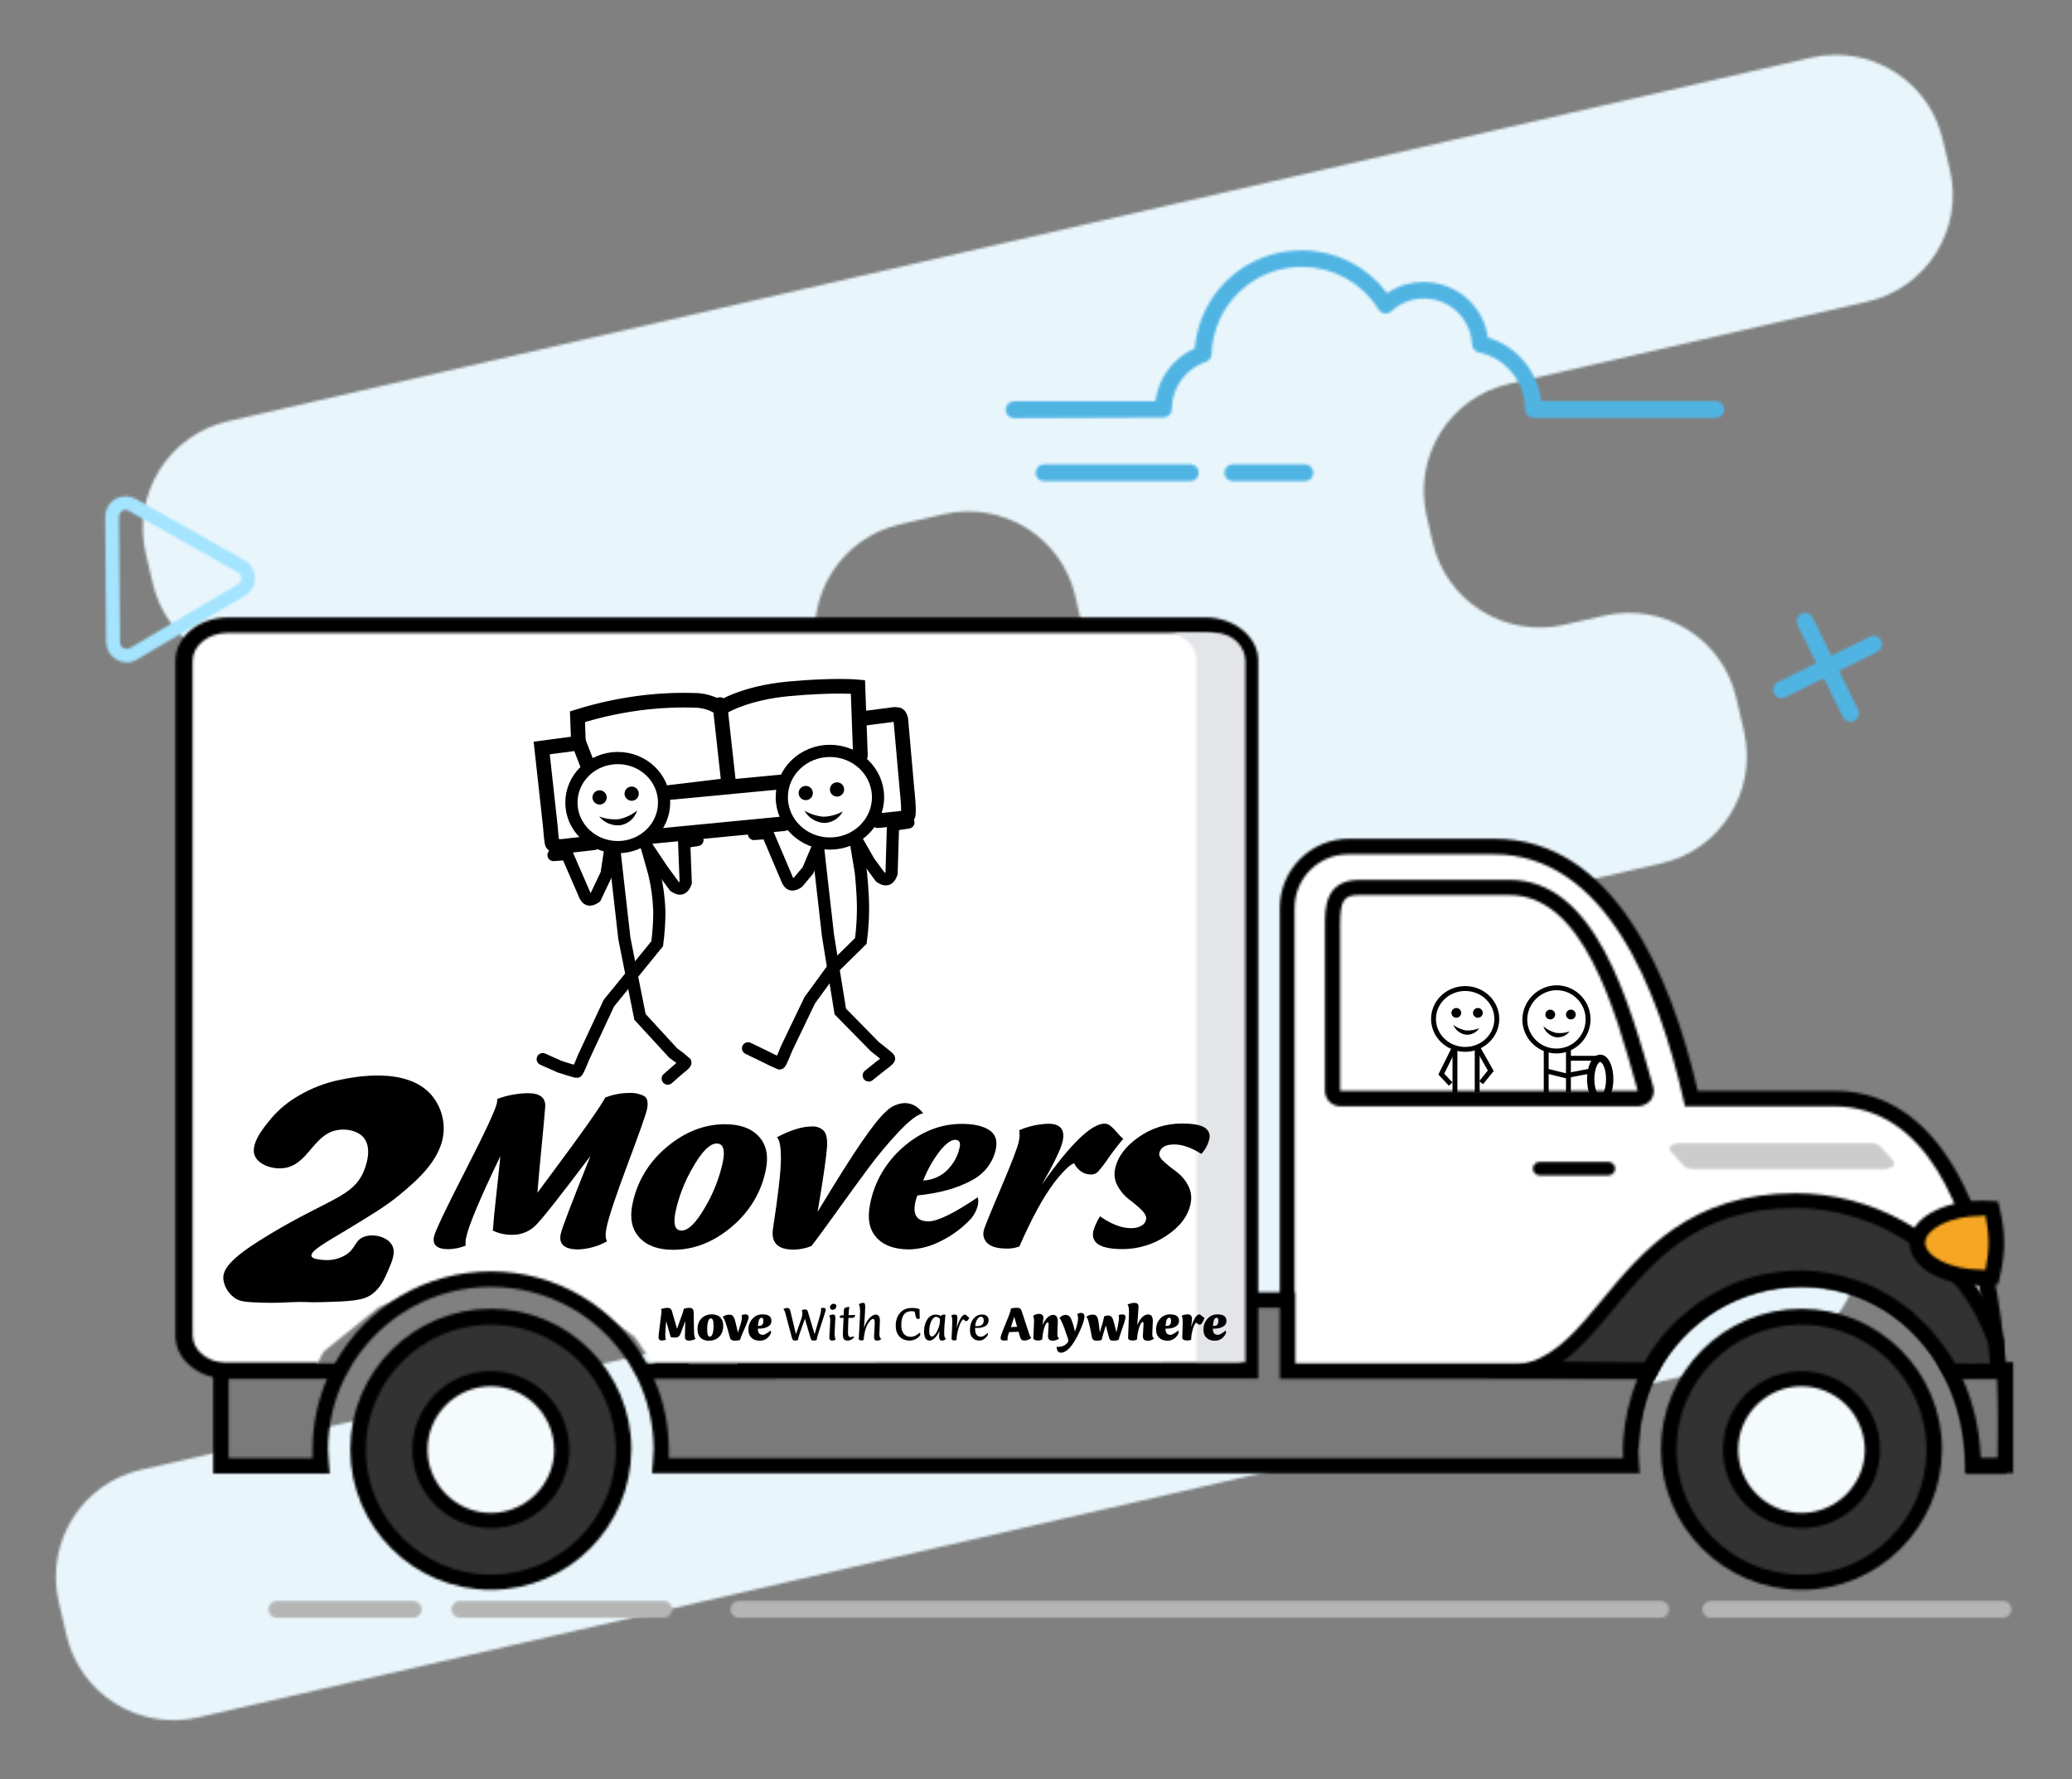 <?xml version="1.0" encoding="UTF-8"?>
<svg id="Layer_1" data-name="Layer 1" xmlns="http://www.w3.org/2000/svg" xmlns:xlink="http://www.w3.org/1999/xlink" viewBox="0 0 849.11 729.22">
  <rect x="0" y="0" width="849.11" height="729.22" fill="#808080" stroke="none"/>
  <defs>
    <style>
      .cls-1 {
        mask: url(#mask-35);
      }

      .cls-2 {
        mask: url(#mask-31);
      }

      .cls-3 {
        mask: url(#mask-33);
      }

      .cls-4 {
        mask: url(#mask-23);
      }

      .cls-5 {
        mask: url(#mask-25);
      }

      .cls-6 {
        mask: url(#mask-15);
      }

      .cls-7 {
        mask: url(#mask-17);
      }

      .cls-8 {
        mask: url(#mask-13);
      }

      .cls-9 {
        mask: url(#mask-19);
      }

      .cls-10 {
        mask: url(#mask-21);
      }

      .cls-11 {
        mask: url(#mask-11);
      }

      .cls-12 {
        mask: url(#mask-27);
      }

      .cls-13 {
        mask: url(#mask-29);
      }

      .cls-14 {
        clip-path: url(#clippath);
      }

      .cls-15, .cls-16, .cls-17, .cls-18, .cls-19, .cls-20 {
        fill: none;
      }

      .cls-15, .cls-21, .cls-22, .cls-23, .cls-24, .cls-25, .cls-26, .cls-27, .cls-28, .cls-29, .cls-30, .cls-31, .cls-32, .cls-33 {
        stroke-width: 0px;
      }

      .cls-34 {
        mask: url(#mask);
      }

      .cls-16 {
        stroke-width: 2px;
      }

      .cls-16, .cls-17, .cls-18, .cls-19, .cls-20 {
        stroke: #000;
      }

      .cls-35 {
        mask: url(#mask-8-2);
      }

      .cls-36 {
        mask: url(#mask-2-2);
      }

      .cls-37 {
        mask: url(#mask-6-2);
      }

      .cls-38 {
        mask: url(#mask-4-2);
      }

      .cls-39 {
        mask: url(#mask-16-2);
      }

      .cls-40 {
        mask: url(#mask-18-2);
      }

      .cls-41 {
        mask: url(#mask-22-2);
      }

      .cls-42 {
        mask: url(#mask-36-2);
      }

      .cls-43 {
        mask: url(#mask-24-2);
      }

      .cls-44 {
        mask: url(#mask-20-2);
      }

      .cls-45 {
        mask: url(#mask-14-2);
      }

      .cls-46 {
        mask: url(#mask-10-2);
      }

      .cls-47 {
        mask: url(#mask-12-2);
      }

      .cls-48 {
        mask: url(#mask-26-2);
      }

      .cls-49 {
        mask: url(#mask-28-2);
      }

      .cls-50 {
        mask: url(#mask-32-2);
      }

      .cls-51 {
        mask: url(#mask-30-2);
      }

      .cls-52 {
        mask: url(#mask-34-2);
      }

      .cls-53 {
        clip-path: url(#clippath-1);
      }

      .cls-17, .cls-18 {
        stroke-width: 5px;
      }

      .cls-17, .cls-19 {
        stroke-linecap: round;
      }

      .cls-19 {
        stroke-width: 6px;
      }

      .cls-21 {
        fill: #50b4e3;
      }

      .cls-21, .cls-22, .cls-23, .cls-24, .cls-25, .cls-26, .cls-27, .cls-28, .cls-29, .cls-30, .cls-31, .cls-33 {
        fill-rule: evenodd;
      }

      .cls-22 {
        fill: #7a7a7a;
      }

      .cls-23 {
        fill: #a4e4ff;
      }

      .cls-24 {
        fill: #ccc;
      }

      .cls-25 {
        fill: #f5fafc;
      }

      .cls-26 {
        fill: #e3e5e8;
      }

      .cls-27 {
        fill: #fff;
      }

      .cls-28 {
        fill: #e8f6fc;
      }

      .cls-29 {
        fill: #f5a623;
      }

      .cls-30 {
        fill: #b5b5b5;
      }

      .cls-31 {
        fill: #323232;
      }

      .cls-20 {
        stroke-width: 3px;
      }

      .cls-54 {
        isolation: isolate;
      }

      .cls-55 {
        mask: url(#mask-3);
      }

      .cls-56 {
        mask: url(#mask-5);
      }

      .cls-57 {
        mask: url(#mask-1);
      }

      .cls-58 {
        mask: url(#mask-7);
      }

      .cls-59 {
        mask: url(#mask-9);
      }
    </style>
    <mask id="mask" x="0" y="0" width="824.93" height="729.22" maskUnits="userSpaceOnUse">
      <g id="mask-2">
        <path id="path-1" class="cls-27" d="M742.21,23.63L93.51,172.65c-24.31,5.52-39.36,29.69-33.84,54l2.9,12.29c5.52,24.31,29.69,39.36,54,33.84l20.58-4.7c24.31-5.52,48.48,9.53,54,33.84l2.49,10.91c5.53,24.31-9.53,48.48-33.84,54l-20.58,4.7c-24.31,5.52-39.36,29.69-33.84,54l3.18,13.67c5.52,24.31,29.69,39.36,54,33.84l105.65-24.31c24.31-5.52,48.48,9.53,54,33.84l2.9,12.29c5.53,24.31-9.53,48.48-33.84,54l-233.4,53.59c-24.31,5.52-39.36,29.69-33.84,54l3.18,13.67c5.52,24.31,29.69,39.36,54,33.84l646.07-148.47c24.31-5.52,39.36-29.69,33.84-54l-3.18-13.67c-5.52-24.31-29.69-39.36-54-33.84l-80.93,18.65c-24.31,5.52-48.47-9.53-54-33.84l-2.9-12.29c-5.52-24.31,9.53-48.48,33.84-54l80.93-18.64c24.31-5.52,39.36-29.69,33.84-54l-3.18-13.67c-5.52-24.31-29.69-39.36-54-33.84l-16.44,3.73c-24.31,5.53-48.48-9.53-54-33.84l-2.49-10.91c-5.52-24.31,9.53-48.48,33.84-54l146.81-33.7c24.31-5.52,39.5-29.69,33.84-53.86l-2.9-12.29c-4.75-20.91-23.31-34.98-43.88-34.98-3.34,0-6.73.37-10.12,1.14ZM337.55,279.82l-2.49-10.91c-5.52-24.31,9.53-48.48,33.84-54l17.82-4.14c24.31-5.52,48.47,9.53,54,33.84l2.49,10.91c5.66,24.17-9.53,48.34-33.84,54l-17.82,4.14c-3.39.77-6.78,1.14-10.12,1.14-20.57,0-39.13-14.06-43.88-34.98Z"/>
      </g>
    </mask>
    <mask id="mask-1" x="18.23" y="177.75" width="109.38" height="118.5" maskUnits="userSpaceOnUse">
      <g id="mask-4">
        <path id="path-3" class="cls-27" d="M47.24,204.55c-2.62,1.52-4.14,4.28-4.14,7.32l.41,51.38c.14,3.04,1.66,5.66,4.28,7.18,1.38.69,2.76,1.11,4.14,1.11,1.52,0,2.9-.41,4.28-1.24l44.2-26.1c2.62-1.52,4.14-4.28,4.14-7.32-.14-3.04-1.66-5.66-4.28-7.18l-44.75-25.27c-1.28-.67-2.66-1.02-4.04-1.02s-2.9.38-4.24,1.16ZM50.56,265.6c-.41-.14-1.38-.97-1.38-2.35l-.42-51.38c0-1.52.97-2.21,1.38-2.49.28-.14.69-.41,1.38-.41.41,0,.83.14,1.24.41l44.75,25.27c1.24.69,1.38,1.93,1.38,2.35,0,.55-.14,1.8-1.38,2.49l-44.2,26.1c-.5.28-.98.38-1.4.38-.62,0-1.11-.21-1.36-.38Z"/>
      </g>
    </mask>
    <mask id="mask-2-2" data-name="mask-2" x="701.87" y="237" width="91.15" height="72.92" maskUnits="userSpaceOnUse">
      <g id="mask-6">
        <path id="path-5" class="cls-27" d="M766.38,260.9c.48-.22.96-.32,1.43-.32,1.31,0,2.52.8,3.13,2.12.97,1.66.14,3.59-1.52,4.42,0,.14,0,0,0,0l-37.7,18.64c-1.66.97-3.73.28-4.7-1.38-.97-1.66-.28-3.73,1.38-4.69l37.98-18.78Z"/>
      </g>
    </mask>
    <mask id="mask-3" x="710.99" y="227.88" width="72.92" height="91.15" maskUnits="userSpaceOnUse">
      <g id="mask-8">
        <path id="path-7" class="cls-27" d="M738.34,251.51c.48-.24.98-.35,1.47-.35,1.21,0,2.36.69,2.95,1.87l18.64,37.7c.97,1.66.28,3.73-1.38,4.7-1.66.97-3.73.28-4.7-1.38l-18.78-37.98c-.83-1.8,0-3.73,1.8-4.56Z"/>
      </g>
    </mask>
    <mask id="mask-4-2" data-name="mask-4" x="401.07" y="168.63" width="113.94" height="54.69" maskUnits="userSpaceOnUse">
      <g id="mask-10">
        <path id="path-9" class="cls-27" d="M427.87,190.33c-1.93,0-3.45,1.52-3.45,3.45s1.52,3.45,3.45,3.45h59.94c1.93,0,3.45-1.52,3.45-3.45s-1.52-3.45-3.45-3.45h-59.94Z"/>
      </g>
    </mask>
    <mask id="mask-5" x="478.55" y="168.63" width="86.59" height="54.69" maskUnits="userSpaceOnUse">
      <g id="mask-12">
        <path id="path-11" class="cls-27" d="M505.21,190.33c-1.93,0-3.45,1.52-3.45,3.45s1.52,3.45,3.45,3.45h29.56c1.93,0,3.45-1.52,3.45-3.45s-1.52-3.45-3.45-3.45h-29.56Z"/>
      </g>
    </mask>
    <mask id="mask-6-2" data-name="mask-6" x="387.4" y="77.48" width="341.82" height="118.5" maskUnits="userSpaceOnUse">
      <g id="mask-14">
        <path id="path-13" class="cls-27" d="M489.61,142.82c-8.84,3.87-14.92,12.15-16.16,21.68h-57.87c-1.93,0-3.45,1.52-3.45,3.45s1.52,3.45,3.45,3.45l61.18-.28c1.93,0,3.45-1.52,3.45-3.45,0-8.7,5.66-16.57,13.95-19.34,1.38-.42,2.35-1.8,2.35-3.18.69-20.03,16.99-35.77,37.01-35.77,12.84,0,24.58,6.49,31.35,17.4.55.97,1.52,1.52,2.49,1.66.97.14,2.07-.14,2.76-.83,3.73-3.45,8.43-5.25,13.4-5.25,10.63,0,19.2,8.29,19.75,18.92.14,1.52,1.24,2.9,2.76,3.18,10.91,2.21,18.92,12.02,18.92,23.34,0,1.93,1.52,3.45,3.45,3.45h74.72c1.93,0,3.45-1.52,3.45-3.45s-1.52-3.45-3.45-3.45h-71.54c-1.38-12.15-10.08-22.51-21.82-25.97-1.79-12.98-12.98-22.79-26.38-22.79-5.38,0-10.5,1.52-14.92,4.56-8.29-11.05-21.13-17.54-35.08-17.54-23.06,0-41.85,17.54-43.78,40.19Z"/>
      </g>
    </mask>
    <mask id="mask-7" x="85.88" y="632.1" width="111.08" height="55.15" maskUnits="userSpaceOnUse">
      <g id="mask-16">
        <path id="path-15" class="cls-27" d="M113.45,656.22c-1.93,0-3.45,1.52-3.45,3.45s1.52,3.45,3.45,3.45h55.93c1.93,0,3.45-1.52,3.45-3.45s-1.52-3.45-3.45-3.45h-55.93Z"/>
      </g>
    </mask>
    <mask id="mask-8-2" data-name="mask-8" x="673.53" y="632.1" width="174.89" height="55.15" maskUnits="userSpaceOnUse">
      <g id="mask-18">
        <path id="path-17" class="cls-27" d="M701.1,656.22c-1.93,0-3.45,1.52-3.45,3.45s1.52,3.45,3.45,3.45h119.74c1.8,0,3.45-1.52,3.45-3.45s-1.52-3.45-3.45-3.45h-119.74Z"/>
      </g>
    </mask>
    <mask id="mask-9" x="160.87" y="632.1" width="138.7" height="55.15" maskUnits="userSpaceOnUse">
      <g id="mask-20">
        <path id="path-19" class="cls-27" d="M188.44,656.22c-1.93,0-3.45,1.52-3.45,3.45s1.52,3.45,3.45,3.45h83.56c1.93,0,3.45-1.52,3.45-3.45s-1.52-3.45-3.45-3.45h-83.56Z"/>
      </g>
    </mask>
    <mask id="mask-10-2" data-name="mask-10" x="275.23" y="632.1" width="432.88" height="55.15" maskUnits="userSpaceOnUse">
      <g id="mask-22">
        <path id="path-21" class="cls-27" d="M302.8,656.22c-1.93,0-3.45,1.52-3.45,3.45s1.52,3.45,3.45,3.45h377.73c1.93,0,3.45-1.52,3.45-3.45s-1.52-3.45-3.45-3.45h-377.73Z"/>
      </g>
    </mask>
    <mask id="mask-11" x="503.66" y="322.87" width="339.86" height="301.95" maskUnits="userSpaceOnUse">
      <g id="mask-24">
        <path id="path-23" class="cls-27" d="M552.91,346.99c-13.95,0-25.14,11.33-25.14,25.14v218.21h140.73c.14-2.35.28-4.56.69-6.91.55-4.42,1.66-8.7,3.18-12.85,1.1-3.04,2.35-5.94,3.87-8.7v-.14c11.74-22.24,35.08-37.57,62.01-37.57,25,0,48.48,13.95,61.04,37.7.14.42.41.69.55,1.11,3.18,6.22,5.52,12.98,7.04,20.44,1.11,5.52,1.66,11.19,1.8,17.26h10.5c0-4.83.55-19.47-.14-37.57-.14-.55-.14-1.11-.14-1.66v-.83c-2.49-45.44-18.78-110.35-67.12-110.35h-58.42c-11.46-50.83-34.94-103.31-80.79-103.31h-59.66Z"/>
      </g>
    </mask>
    <mask id="mask-12-2" data-name="mask-12" x="500.34" y="319.69" width="346.27" height="308.3" maskUnits="userSpaceOnUse">
      <g id="mask-26">
        <path id="path-25" class="cls-27" d="M552.78,343.81c-15.61,0-28.31,12.71-28.31,28.31v221.53h146.81l.14-3.04c.14-2.35.41-4.56.69-6.63.69-4.14,1.66-8.29,3.04-12.29.97-2.9,2.21-5.66,3.73-8.43,11.6-22.1,34.25-35.91,59.25-35.91s46.54,13.81,58.28,36.05c0,.14.14.14.14.28.14.28.28.55.41.83,3.04,6.08,5.39,12.71,6.77,19.61,1.1,5.39,1.66,10.91,1.8,16.71v3.04h16.85v-7.6c.14-6.63.28-17.68-.28-31.07l-1.11-15.88v-.14c-4.97-51.24-25.27-102.06-69.33-102.06h-55.93c-11.05-47.65-34.53-103.31-83.28-103.31h-59.66ZM530.54,372.13c0-12.15,9.81-21.96,21.96-21.96h59.66c45.58,0,67.4,54.83,77.76,100.82l.55,2.49h60.91c38.95,0,54.28,44.33,60.22,76.93,1.38,7.46,2.21,14.36,2.76,19.89.28,3.45.55,6.35.69,8.7,0,.69.14,1.24.14,1.8l.14,2.49c0,.69,0,1.38.14,2.07.83,13.26.69,24.17.55,30.94v1.24h-4.28c-.28-4.97-.83-9.94-1.8-14.64-1.24-6.22-3.18-12.02-5.66-17.54-.55-1.24-1.1-2.49-1.66-3.59-.14-.41-.42-.83-.69-1.24-.41-.69-.69-1.38-1.11-2.07,0-.14-.14-.14-.14-.28-.42-.69-.83-1.38-1.24-2.07-.42-.69-.97-1.38-1.38-2.07-.42-.55-.83-1.24-1.24-1.8-.14-.28-.41-.55-.69-.83-.28-.41-.55-.83-.97-1.24-.14-.14-.28-.41-.42-.55-.28-.42-.69-.83-.97-1.24-.28-.28-.41-.69-.69-.97-.42-.41-.69-.83-1.11-1.38l-.14-.14c-.55-.55-.97-1.11-1.52-1.66l-.14-.14c-.41-.55-.97-.97-1.38-1.38-.14-.14-.28-.28-.42-.41-.55-.55-.97-.97-1.52-1.52l-.14-.14c-.41-.41-.97-.83-1.38-1.24-.14-.14-.42-.41-.55-.55-.55-.41-.97-.83-1.52-1.38-.55-.42-1.11-.83-1.66-1.24-.55-.42-1.11-.83-1.66-1.24-.41-.28-.69-.55-1.11-.83-.55-.41-.97-.69-1.52-1.1-.69-.42-1.38-.83-2.07-1.38-.69-.42-1.24-.69-1.93-1.11-.14-.14-.28-.14-.41-.14-.41-.28-.97-.55-1.38-.83-.28-.14-.55-.28-.83-.41-.41-.28-.83-.41-1.24-.69-1.24-.69-2.49-1.24-3.87-1.8-.55-.28-1.1-.55-1.8-.69-.69-.28-1.52-.55-2.21-.83-.69-.28-1.52-.55-2.21-.69h-.28c-.69-.28-1.38-.41-2.07-.69-.14,0-.28,0-.42-.14-.69-.14-1.38-.41-2.07-.55-.83-.14-1.52-.41-2.35-.55-3.04-.69-6.21-1.11-9.39-1.38-.69,0-1.24-.14-1.8-.14-.97,0-2.07-.14-3.04-.14-3.32,0-6.63.28-9.81.69-.83.14-1.66.28-2.49.41-.83.14-1.52.28-2.35.42h-.14c-.69.14-1.38.28-1.93.41-.14,0-.28,0-.55.14-.55.14-1.24.28-1.8.41-.55.14-1.11.28-1.66.55-.41.14-.97.28-1.38.41-.69.28-1.38.42-2.07.69-.55.14-1.1.41-1.66.55-.97.41-1.93.69-3.04,1.24-.55.28-1.1.55-1.66.83-.14,0-.14.14-.28.14-.41.14-.97.41-1.38.69-.42.14-.83.41-1.24.69-.28.14-.41.28-.69.28-.42.28-.83.41-1.24.69-.41.28-.83.41-1.24.69-.28.14-.41.28-.69.41-.55.42-1.24.69-1.8,1.11-.55.41-1.11.83-1.8,1.11-.14.14-.27.28-.55.41-.41.28-.83.55-1.24.83-.28.28-.69.41-.97.69-.28.14-.55.41-.83.69-.41.28-.83.69-1.24.97-.28.14-.42.28-.55.55-.42.28-.83.69-1.24,1.11-.14.14-.41.28-.55.42-.55.41-1.11.97-1.66,1.38l-.14.14c-.41.41-.97.83-1.38,1.24-.28.14-.42.42-.55.55-.55.55-.97,1.11-1.52,1.52-.55.55-1.1,1.24-1.66,1.8-.55.69-1.11,1.24-1.66,1.93-.55.69-1.11,1.24-1.52,1.93-.55.69-.97,1.38-1.52,2.07-.41.55-.69,1.11-1.1,1.52-.14.28-.41.55-.55.83-.42.69-.83,1.24-1.24,1.93-.41.69-.83,1.38-1.24,2.21-.41.69-.83,1.52-1.24,2.21-.69,1.52-1.52,2.9-2.07,4.42-.69,1.52-1.24,3.04-1.8,4.7-1.52,4.42-2.76,8.84-3.31,13.4-.28,1.38-.41,2.76-.55,4.28h-134.66v-215.04Z"/>
      </g>
    </mask>
    <mask id="mask-13" x="522.03" y="339.72" width="176.68" height="134.84" maskUnits="userSpaceOnUse">
      <g id="mask-28">
        <path id="path-27" class="cls-27" d="M557.2,363.84c-9.81,0-11.05,5.66-11.05,15.33v67.95c0,1.66,1.38,3.18,3.18,3.18v.14h121.95c1.11,0,2.07-.42,2.62-1.24.69-.83.83-1.93.55-2.9-9.81-34.53-23.34-82.45-55.8-82.45h-61.46Z"/>
      </g>
    </mask>
    <mask id="mask-14-2" data-name="mask-14" x="518.85" y="336.54" width="183" height="141.05" maskUnits="userSpaceOnUse">
      <g id="mask-30">
        <path id="path-29" class="cls-27" d="M557.2,360.66c-14.23,0-14.23,11.6-14.23,18.51v67.95c0,3.45,2.76,6.35,6.35,6.35h121.81c2.07,0,3.87-.97,5.25-2.35,1.24-1.66,1.66-3.73,1.11-5.66-10.08-35.77-23.89-84.8-58.83-84.8h-61.46ZM549.19,446.98v-67.95c0-9.94,1.38-12.15,7.87-12.15h61.46c30.25,0,43.23,46.27,52.62,80.24h-121.81l-.14-.14Z"/>
      </g>
    </mask>
    <mask id="mask-15" x="775.04" y="537.22" width="70.99" height="87.6" maskUnits="userSpaceOnUse">
      <g id="mask-32">
        <path id="path-31" class="cls-27" d="M799.16,561.89c5.8,10.91,9.25,24.03,9.39,38.81h13.12c0-4.97.69-20.3-.28-39.36l-22.24.55Z"/>
      </g>
    </mask>
    <mask id="mask-16-2" data-name="mask-16" x="769.93" y="534.18" width="79.18" height="93.82" maskUnits="userSpaceOnUse">
      <g id="mask-34">
        <path id="path-33" class="cls-27" d="M794.05,558.71l2.35,4.56c5.94,11.19,8.98,23.75,9.12,37.43v3.18h19.47v-45.58l-30.94.41ZM804.13,564.93l14.23-.28c.55,13.67.41,25.14.28,31.63v1.24h-6.9c-.55-11.74-3.04-22.65-7.6-32.59Z"/>
      </g>
    </mask>
    <mask id="mask-17" x="51.35" y="232.13" width="484.53" height="354.02" maskUnits="userSpaceOnUse">
      <g id="mask-36">
        <path id="path-35" class="cls-27" d="M93.29,256.25c-9.94,0-17.82,6.49-17.82,14.64v276.36c0,7.6,7.18,13.81,16.3,14.5h35.77c1.8,0,4.14-6.77,5.25-7.87l22.24-17.95c1.24-1.24,39.36-12.98,41.29-12.98l40.33,8.84,23.34,16.02c1.11,1.1,8.98,14.22,10.5,14.22h241.28v-291.13c0-8.01-8.01-14.64-17.82-14.64H93.29Z"/>
      </g>
    </mask>
    <mask id="mask-18-2" data-name="mask-18" x="47.76" y="228.96" width="491.99" height="360.23" maskUnits="userSpaceOnUse">
      <g id="mask-38">
        <path id="path-37" class="cls-27" d="M93.43,253.08c-11.88,0-21.55,8.01-21.55,17.82v276.49c0,4.42,1.8,8.42,4.97,11.46,3.45,3.45,8.56,5.8,14.5,6.21h38.26l.28-.55v-5.8h-37.98c-7.46-.69-12.98-5.52-12.98-11.46v-276.36c0-6.35,6.49-11.46,14.36-11.46h400.79c7.87,0,14.23,5.11,14.23,11.46v287.96h-240.31v5.66l.28.55h247.35v-294.17c0-9.81-9.67-17.68-21.41-17.82H93.43Z"/>
      </g>
    </mask>
    <mask id="mask-19" x="453.8" y="235.31" width="80.7" height="347.52" maskUnits="userSpaceOnUse">
      <g id="mask-40">
        <path id="path-39" class="cls-27" d="M477.92,259.43c6.77,0,12.43,5.11,12.43,11.46v287.82h20.03v-287.82c-.14-6.35-5.66-11.46-12.43-11.46h-20.03Z"/>
      </g>
    </mask>
    <mask id="mask-20-2" data-name="mask-20" x="659.72" y="515.67" width="157.07" height="157.07" maskUnits="userSpaceOnUse">
      <g id="mask-42">
        <path id="path-41" class="cls-27" d="M683.84,594.21c0,30.05,24.36,54.41,54.41,54.41s54.41-24.36,54.41-54.41-24.36-54.41-54.41-54.41-54.41,24.36-54.41,54.41Z"/>
      </g>
    </mask>
    <mask id="mask-21" x="656.54" y="512.36" width="163.42" height="163.42" maskUnits="userSpaceOnUse">
      <g id="mask-44">
        <path id="path-43" class="cls-27" d="M680.67,594.07c0,31.76,25.83,57.59,57.59,57.59s57.45-25.83,57.59-57.59c0-31.77-25.83-57.59-57.59-57.59s-57.59,25.83-57.59,57.59ZM687.02,594.21c0-28.31,23.06-51.24,51.24-51.24s51.1,22.93,51.24,51.24c0,28.31-22.93,51.24-51.24,51.24s-51.24-23.06-51.24-51.24Z"/>
      </g>
    </mask>
    <mask id="mask-22-2" data-name="mask-22" x="685" y="540.81" width="106.52" height="106.52" maskUnits="userSpaceOnUse">
      <g id="mask-46">
        <path id="path-45" class="cls-27" d="M709.12,594.07c0,16.16,12.98,29.14,29.14,29.14s29.14-12.98,29.14-29.14-12.98-29.14-29.14-29.14-29.14,12.98-29.14,29.14Z"/>
      </g>
    </mask>
    <mask id="mask-23" x="681.96" y="537.91" width="112.6" height="112.6" maskUnits="userSpaceOnUse">
      <g id="mask-48">
        <path id="path-47" class="cls-27" d="M706.08,594.21c0,17.68,14.36,32.18,32.18,32.18s32.18-14.5,32.18-32.18-14.36-32.18-32.18-32.18-32.18,14.36-32.18,32.18ZM712.29,594.21c0-14.36,11.74-25.97,25.96-25.97s25.83,11.6,25.97,25.97c0,14.36-11.74,25.96-25.97,25.96s-25.96-11.74-25.96-25.96Z"/>
      </g>
    </mask>
    <mask id="mask-24-2" data-name="mask-24" x="63.23" y="497.03" width="641.7" height="131.11" maskUnits="userSpaceOnUse">
      <g id="mask-50">
        <path id="path-49" class="cls-27" d="M137.21,558.85h-49.86v45.16h47.78c-.14-2.07-.69-7.74-.69-9.81,0-9.94,2.21-20.03,6.63-29l.28-.55,3.18-5.8c12.29-19.47,33.42-31.35,56.63-31.35s44.47,11.88,56.62,31.35l3.18,5.66.28.55c4.28,8.98,6.63,18.92,6.63,29,0,2.21-.55,7.73-.69,9.81h404.8l-.28-3.45c-.14-2.07-.28-4.28-.28-6.35,0-1.24.14-2.35.14-3.45.55-8.84,3.18-19.06,7.18-27.21l2.07-4.56h-150.26v-29.14h-18.64v29l-246.8.14c-12.98-23.34-37.29-37.7-63.95-37.7s-50.96,14.36-63.94,37.7Z"/>
      </g>
    </mask>
    <mask id="mask-25" x="69.58" y="541.08" width="88.57" height="80.7" maskUnits="userSpaceOnUse">
      <g id="mask-52">
        <path id="path-51" class="cls-27" d="M93.7,565.2v32.46h34.39v-3.45c0-10.08,2.07-20.03,5.94-29h-40.33Z"/>
      </g>
    </mask>
    <mask id="mask-26-2" data-name="mask-26" x="243.87" y="511.94" width="451.24" height="109.84" maskUnits="userSpaceOnUse">
      <g id="mask-54">
        <path id="path-53" class="cls-27" d="M515.63,536.06v29l-247.63.14c4,9.12,6.08,19.06,6.08,29v3.45h391.12c-.14-1.1-.14-2.35-.14-3.45,0-1.38.14-2.62.14-3.87.55-8.15,2.62-17.26,5.8-25.14h-146.53v-29.14h-8.84Z"/>
      </g>
    </mask>
    <mask id="mask-27" x="122.61" y="515.67" width="157.07" height="157.07" maskUnits="userSpaceOnUse">
      <g id="mask-56">
        <path id="path-55" class="cls-27" d="M146.73,594.21c0,30.05,24.36,54.41,54.41,54.41s54.42-24.36,54.42-54.41-24.36-54.41-54.42-54.41-54.41,24.36-54.41,54.41Z"/>
      </g>
    </mask>
    <mask id="mask-28-2" data-name="mask-28" x="119.44" y="512.36" width="163.42" height="163.42" maskUnits="userSpaceOnUse">
      <g id="mask-58">
        <path id="path-57" class="cls-27" d="M143.56,594.07c0,31.76,25.83,57.59,57.59,57.59s57.45-25.83,57.59-57.59c0-31.77-25.83-57.59-57.59-57.59s-57.59,25.83-57.59,57.59ZM149.91,594.21c0-28.31,23.06-51.24,51.24-51.24s51.1,22.93,51.24,51.24c0,28.31-23.06,51.24-51.24,51.24s-51.24-23.06-51.24-51.24Z"/>
      </g>
    </mask>
    <mask id="mask-29" x="147.89" y="540.81" width="106.52" height="106.52" maskUnits="userSpaceOnUse">
      <g id="mask-60">
        <path id="path-59" class="cls-27" d="M172.01,594.07c0,16.16,13.12,29.14,29.14,29.14s29.14-12.98,29.14-29.14-12.98-29.14-29.14-29.14-29.14,12.98-29.14,29.14Z"/>
      </g>
    </mask>
    <mask id="mask-30-2" data-name="mask-30" x="144.85" y="537.91" width="112.6" height="112.6" maskUnits="userSpaceOnUse">
      <g id="mask-62">
        <path id="path-61" class="cls-27" d="M168.97,594.21c0,17.68,14.36,32.18,32.18,32.18s32.18-14.5,32.18-32.18-14.36-32.18-32.18-32.18-32.18,14.36-32.18,32.18ZM175.19,594.21c0-14.36,11.74-25.97,25.96-25.97s25.83,11.6,25.96,25.97c0,14.36-11.74,25.96-25.96,25.96s-25.96-11.74-25.96-25.96Z"/>
      </g>
    </mask>
    <mask id="mask-31" x="603.93" y="468.02" width="239.52" height="118.21" maskUnits="userSpaceOnUse">
      <g id="mask-64">
        <path id="path-63" class="cls-27" d="M628.05,561.34l48.06.41c11.74-22.24,35.08-37.57,62.01-37.57,25,0,48.48,13.95,61.04,37.7.28.42,20.16.14,20.16.14-.28-.83-.83-10.91-1.24-11.74-11.33-33.7-45.02-58.14-82.45-58.14-66.57,0-74.72,58.56-107.59,69.19Z"/>
      </g>
    </mask>
    <mask id="mask-32-2" data-name="mask-32" x="584.45" y="464.99" width="261.9" height="124.34" maskUnits="userSpaceOnUse">
      <g id="mask-66">
        <path id="path-65" class="cls-27" d="M656.63,532.75c-9.67,11.74-18.09,21.82-29.55,25.55l-18.51,5.94,62.56.55,6.9.14.97-1.66c11.6-22.1,34.25-35.91,59.25-35.91s46.54,13.81,58.28,36.05c0,.14.14.14.14.28.69,1.24,1.24,1.52,7.74,1.52h17.81l-1.1-16.02c-2.21-6.77-5.39-13.12-9.12-18.92-16.16-25-45.02-41.16-76.24-41.16-43.09,0-63.12,24.17-79.14,43.64ZM640.34,558.16c7.59-5.52,14.09-13.4,20.85-21.54,16.02-19.34,34.11-41.43,74.3-41.43,35.36,0,67.67,22.51,79,54.83.14.28.28.69.28.97.14.83.41,3.59.55,5.52,0,.83.14,1.52.14,2.21v.14c-5.94,0-11.74.14-14.36,0-.14-.14-.28-.41-.28-.55s-.14-.14-.14-.28c-.42-.69-.83-1.38-1.24-2.07-.42-.69-.97-1.38-1.38-2.07-.42-.55-.83-1.24-1.24-1.8-.14-.28-.41-.55-.69-.83-.28-.41-.55-.83-.97-1.24-.14-.14-.28-.41-.42-.55-.28-.41-.69-.83-.97-1.24-.28-.28-.41-.69-.69-.97-.42-.42-.69-.83-1.11-1.38l-.14-.14c-.55-.55-.97-1.1-1.52-1.66l-.14-.14c-.41-.55-.97-.97-1.38-1.38-.14-.14-.28-.27-.42-.41-.55-.55-.97-.97-1.52-1.52l-.14-.14c-.41-.41-.97-.83-1.38-1.24-.14-.14-.42-.41-.55-.55-.55-.41-.97-.83-1.52-1.38-.55-.41-1.11-.83-1.66-1.24-.55-.41-1.11-.83-1.66-1.24-.41-.28-.69-.55-1.11-.83-.55-.42-.97-.69-1.52-1.11-.69-.41-1.38-.83-2.07-1.38-.55-.41-1.24-.69-1.93-1.11-.14-.14-.28-.14-.41-.14-.41-.28-.97-.55-1.38-.83-.28-.14-.55-.28-.83-.41-.41-.28-.83-.42-1.24-.69-1.24-.69-2.49-1.24-3.87-1.8-.55-.28-1.1-.55-1.8-.69-.69-.28-1.52-.55-2.21-.83-.69-.28-1.52-.55-2.21-.69h-.28c-.69-.28-1.38-.41-2.07-.69-.14,0-.28,0-.42-.14-.69-.14-1.38-.42-2.07-.55-.83-.14-1.52-.42-2.35-.55-3.04-.69-6.21-1.11-9.39-1.38-.69,0-1.24-.14-1.8-.14-.97,0-2.07-.14-3.04-.14-3.32,0-6.63.28-9.81.69-.83.14-1.66.28-2.49.42-.83.14-1.52.28-2.35.41h-.14c-.69.14-1.38.28-1.93.41-.14,0-.28,0-.55.14-.55.14-1.24.28-1.8.41-.55.14-1.11.28-1.66.55-.41.14-.97.28-1.38.41-.69.28-1.38.41-2.07.69-.55.14-1.1.42-1.66.55-.97.42-1.93.69-3.04,1.24-.55.27-1.1.55-1.66.83-.14,0-.14.14-.28.14-.41.14-.97.41-1.38.69-.42.14-.83.41-1.24.69-.28.14-.41.28-.69.28-.42.28-.83.41-1.24.69-.41.28-.83.41-1.24.69-.28.14-.41.28-.69.42-.55.41-1.24.69-1.8,1.11-.55.41-1.11.83-1.8,1.1-.14.14-.27.28-.55.41-.41.28-.83.55-1.24.83-.28.28-.69.41-.97.69-.28.14-.55.41-.83.69-.41.28-.83.69-1.24.97-.28.14-.42.28-.55.55-.42.28-.83.69-1.24,1.11-.14.14-.41.28-.55.41-.55.41-1.11.97-1.66,1.38l-.14.14c-.41.42-.97.83-1.38,1.24-.28.14-.42.41-.55.55-.55.55-.97,1.1-1.52,1.52-.55.55-1.1,1.24-1.66,1.8-.55.69-1.11,1.24-1.66,1.93-.55.69-1.11,1.24-1.52,1.93-.55.69-.97,1.38-1.52,2.07-.41.55-.69,1.1-1.1,1.52-.14.28-.41.55-.55.83-.42.69-.83,1.24-1.24,1.93-.41.69-.83,1.38-1.24,2.21-.14.14-.14.28-.28.41l-33.56-.28Z"/>
      </g>
    </mask>
    <mask id="mask-33" x="761.65" y="471.2" width="80.68" height="76.69" maskUnits="userSpaceOnUse">
      <g id="mask-68">
        <path id="path-67" class="cls-27" d="M785.77,509.55c0,7.87,11.88,14.23,26.52,14.23,1.38,0,2.76,0,4.01-.14,2.62-10.91,2.49-17.68,0-28.17-1.24-.14-2.62-.14-4.01-.14-14.64,0-26.52,6.35-26.52,14.22Z"/>
      </g>
    </mask>
    <mask id="mask-34-2" data-name="mask-34" x="758.47" y="468.02" width="86.95" height="83.04" maskUnits="userSpaceOnUse">
      <g id="mask-70">
        <path id="path-69" class="cls-27" d="M782.59,509.55c0,9.81,12.98,17.4,29.69,17.4,1.38,0,2.9,0,4.14-.27l2.35-.14.55-2.21c2.62-11.19,2.62-18.64,0-29.69l-.55-2.21-2.21-.14c-1.38-.14-2.9-.14-4.28-.14-16.57,0-29.69,7.6-29.69,17.4ZM788.94,509.41c0-5.25,9.53-11.05,23.34-11.05.41,0,.97,0,1.38-.14,1.66,8.15,1.66,14.09,0,22.24h-1.38c-13.67,0-23.34-5.8-23.34-11.05Z"/>
      </g>
    </mask>
    <mask id="mask-35" x="660.13" y="444.41" width="140.27" height="58.88" maskUnits="userSpaceOnUse">
      <g id="mask-72">
        <path id="path-71" class="cls-27" d="M688.4,468.53c-2.21,0-4.28.97-4.14,2.35,0,.28,0,.55.28.83,0,0,.28.42.69.83.42.55,1.24,1.38,1.93,2.21.55.55,1.11,1.11,1.52,1.66.83.97,1.52,1.8,1.66,1.8.28.28,1.66.97,3.45.97h78.31c1.24,0,2.35-.28,3.18-.83.97-.69,1.11-1.24.97-1.93-.28-.41-.69-.97-1.24-1.66-.55-.55-1.38-1.38-2.07-2.21l-.14-.14c-.41-.42-.83-.97-1.38-1.52-.69-.69-1.38-1.52-2.07-1.8-.69-.41-1.66-.55-2.62-.55h-78.31Z"/>
      </g>
    </mask>
    <mask id="mask-36-2" data-name="mask-36" x="604.06" y="452.14" width="81.94" height="53.77" maskUnits="userSpaceOnUse">
      <g id="mask-78">
        <path id="path-77" class="cls-27" d="M630.95,476.26c-1.52,0-2.76,1.24-2.76,2.76s1.24,2.76,2.76,2.76h28.17c1.52,0,2.76-1.24,2.76-2.76s-1.24-2.76-2.76-2.76h-28.17Z"/>
      </g>
    </mask>
    <clipPath id="clippath">
      <rect class="cls-15" x="190.44" y="250.33" width="203.38" height="194.77"/>
    </clipPath>
    <clipPath id="clippath-1">
      <rect class="cls-15" x="190.44" y="275.58" width="203.38" height="194.77"/>
    </clipPath>
  </defs>
  <g id="Artboard">
    <g id="Group-147">
      <g>
        <g id="Group-3">
          <g class="cls-34">
            <polygon id="Fill-1" class="cls-28" points="0 729.22 824.93 729.22 824.93 0 0 0 0 729.22"/>
          </g>
        </g>
        <g id="Group-6">
          <g class="cls-57">
            <polygon id="Fill-4" class="cls-23" points="18.23 296.24 127.61 296.24 127.61 177.75 18.23 177.75 18.23 296.24"/>
          </g>
        </g>
        <g id="Group-13">
          <g id="Group-9">
            <g class="cls-36">
              <polygon id="Fill-7" class="cls-21" points="701.87 309.92 793.02 309.92 793.02 237 701.87 237 701.87 309.92"/>
            </g>
          </g>
          <g id="Group-12">
            <g class="cls-55">
              <polygon id="Fill-10" class="cls-21" points="710.99 319.03 783.91 319.03 783.91 227.88 710.99 227.88 710.99 319.03"/>
            </g>
          </g>
        </g>
        <g id="Group-16">
          <g class="cls-38">
            <polygon id="Fill-14" class="cls-21" points="401.07 223.32 515.01 223.32 515.01 168.63 401.07 168.63 401.07 223.32"/>
          </g>
        </g>
        <g id="Group-19">
          <g class="cls-56">
            <polygon id="Fill-17" class="cls-21" points="478.55 223.32 565.14 223.32 565.14 168.63 478.55 168.63 478.55 223.32"/>
          </g>
        </g>
        <g id="Group-22">
          <g class="cls-37">
            <polygon id="Fill-20" class="cls-21" points="387.4 195.98 729.22 195.98 729.22 77.48 387.4 77.48 387.4 195.98"/>
          </g>
        </g>
      </g>
      <g id="Group-25">
        <g class="cls-58">
          <polygon id="Fill-23" class="cls-30" points="85.88 687.24 196.96 687.24 196.96 632.1 85.88 632.1 85.88 687.24"/>
        </g>
      </g>
      <g id="Group-28">
        <g class="cls-35">
          <polygon id="Fill-26" class="cls-30" points="673.53 687.24 848.42 687.24 848.42 632.1 673.53 632.1 673.53 687.24"/>
        </g>
      </g>
      <g id="Group-31">
        <g class="cls-59">
          <polygon id="Fill-29" class="cls-30" points="160.87 687.24 299.57 687.24 299.57 632.1 160.87 632.1 160.87 687.24"/>
        </g>
      </g>
      <g id="Group-34">
        <g class="cls-46">
          <polygon id="Fill-32" class="cls-30" points="275.23 687.24 708.1 687.24 708.1 632.1 275.23 632.1 275.23 687.24"/>
        </g>
      </g>
      <g id="Group-37">
        <g class="cls-11">
          <polygon id="Fill-35" class="cls-27" points="503.66 624.82 843.52 624.82 843.52 322.87 503.66 322.87 503.66 624.82"/>
        </g>
      </g>
      <g id="Group-40">
        <g class="cls-47">
          <polygon id="Fill-38" class="cls-33" points="500.34 628 846.61 628 846.61 319.69 500.34 319.69 500.34 628"/>
        </g>
      </g>
      <g id="Group-43">
        <g class="cls-8">
          <polygon id="Fill-41" class="cls-27" points="522.03 474.56 698.71 474.56 698.71 339.72 522.03 339.72 522.03 474.56"/>
        </g>
      </g>
      <g id="Group-46">
        <g class="cls-45">
          <polygon id="Fill-44" class="cls-33" points="518.85 477.59 701.85 477.59 701.85 336.54 518.85 336.54 518.85 477.59"/>
        </g>
      </g>
      <g id="Group-49">
        <g class="cls-6">
          <polygon id="Fill-47" class="cls-22" points="775.04 624.82 846.03 624.82 846.03 537.22 775.04 537.22 775.04 624.82"/>
        </g>
      </g>
      <g id="Group-52">
        <g class="cls-39">
          <polygon id="Fill-50" class="cls-33" points="769.93 627.99 849.11 627.99 849.11 534.18 769.93 534.18 769.93 627.99"/>
        </g>
      </g>
      <g id="Group-55">
        <g class="cls-7">
          <polygon id="Fill-53" class="cls-27" points="51.35 586.15 535.88 586.15 535.88 232.13 51.35 232.13 51.35 586.15"/>
        </g>
      </g>
      <g id="Group-58">
        <g class="cls-40">
          <polygon id="Fill-56" class="cls-33" points="47.76 589.19 539.75 589.19 539.75 228.96 47.76 228.96 47.76 589.19"/>
        </g>
      </g>
      <polygon id="Fill-59" class="cls-26" points="282.22 562.03 302.25 562.03 302.25 558.85 282.22 558.85 282.22 562.03"/>
      <g id="Group-62">
        <g class="cls-9">
          <polygon id="Fill-60" class="cls-26" points="453.8 582.83 534.5 582.83 534.5 235.31 453.8 235.31 453.8 582.83"/>
        </g>
      </g>
      <g id="Group-65">
        <g class="cls-44">
          <polygon id="Fill-63" class="cls-31" points="659.72 672.74 816.79 672.74 816.79 515.67 659.72 515.67 659.72 672.74"/>
        </g>
      </g>
      <g id="Group-68">
        <g class="cls-10">
          <polygon id="Fill-66" class="cls-33" points="656.54 675.78 819.97 675.78 819.97 512.36 656.54 512.36 656.54 675.78"/>
        </g>
      </g>
      <g id="Group-71">
        <g class="cls-41">
          <polygon id="Fill-69" class="cls-25" points="685 647.33 791.52 647.33 791.52 540.81 685 540.81 685 647.33"/>
        </g>
      </g>
      <g id="Group-74">
        <g class="cls-4">
          <polygon id="Fill-72" class="cls-33" points="681.96 650.51 794.56 650.51 794.56 537.91 681.96 537.91 681.96 650.51"/>
        </g>
      </g>
      <g id="Group-77">
        <g class="cls-43">
          <polygon id="Fill-75" class="cls-33" points="63.23 628.13 704.92 628.13 704.92 497.03 63.23 497.03 63.23 628.13"/>
        </g>
      </g>
      <g id="Group-80">
        <g class="cls-5">
          <polygon id="Fill-78" class="cls-22" points="69.58 621.78 158.15 621.78 158.15 541.08 69.58 541.08 69.58 621.78"/>
        </g>
      </g>
      <g id="Group-83">
        <g class="cls-48">
          <polygon id="Fill-81" class="cls-22" points="243.87 621.78 695.12 621.78 695.12 511.94 243.87 511.94 243.87 621.78"/>
        </g>
      </g>
      <g id="Group-86">
        <g class="cls-12">
          <polygon id="Fill-84" class="cls-31" points="122.61 672.74 279.69 672.74 279.69 515.67 122.61 515.67 122.61 672.74"/>
        </g>
      </g>
      <g id="Group-89">
        <g class="cls-49">
          <polygon id="Fill-87" class="cls-33" points="119.44 675.78 282.86 675.78 282.86 512.36 119.44 512.36 119.44 675.78"/>
        </g>
      </g>
      <g id="Group-92">
        <g class="cls-13">
          <polygon id="Fill-90" class="cls-25" points="147.89 647.33 254.41 647.33 254.41 540.81 147.89 540.81 147.89 647.33"/>
        </g>
      </g>
      <g id="Group-95">
        <g class="cls-51">
          <polygon id="Fill-93" class="cls-33" points="144.85 650.51 257.45 650.51 257.45 537.91 144.85 537.91 144.85 650.51"/>
        </g>
      </g>
      <g id="Group-98">
        <g class="cls-2">
          <polygon id="Fill-96" class="cls-31" points="603.93 586.24 843.45 586.24 843.45 468.02 603.93 468.02 603.93 586.24"/>
        </g>
      </g>
      <g id="Group-101">
        <g class="cls-50">
          <polygon id="Fill-99" class="cls-33" points="584.45 589.32 846.35 589.32 846.35 464.99 584.45 464.99 584.45 589.32"/>
        </g>
      </g>
      <g id="Group-104">
        <g class="cls-3">
          <polygon id="Fill-102" class="cls-29" points="761.65 547.89 842.33 547.89 842.33 471.2 761.65 471.2 761.65 547.89"/>
        </g>
      </g>
      <g id="Group-107">
        <g class="cls-52">
          <polygon id="Fill-105" class="cls-33" points="758.47 551.07 845.42 551.07 845.42 468.02 758.47 468.02 758.47 551.07"/>
        </g>
      </g>
      <g id="Group-110">
        <g class="cls-1">
          <polygon id="Fill-108" class="cls-24" points="660.13 503.28 800.4 503.28 800.4 444.41 660.13 444.41 660.13 503.28"/>
        </g>
      </g>
      <g id="Group-119">
        <g class="cls-42">
          <polygon id="Fill-117" class="cls-33" points="604.06 505.91 686 505.91 686 452.14 604.06 452.14 604.06 505.91"/>
        </g>
      </g>
      <g>
        <g>
          <path id="Path_23" data-name="Path 23" class="cls-32" d="M148.95,466.22c-2.33-2.67-6.55-3.5-9.86-3.12-10.86,1.23-12.46,14.55-22.98,15.73-4.59.52-9.83-1.4-11.51-4.69-2.5-4.89,3.51-12.07,6.54-15.71,3.21-3.77,7.1-6.97,11.49-9.44,5.06-2.97,10.61-5.1,16.42-6.3,5.72-1.19,27.51-5.73,37.81,6.22,2.98,3.58,4.72,7.97,4.95,12.55.69,12.71-10.85,22.31-18.03,28.28-5.38,4.48-11.15,7.98-21.34,14.16-8.4,5.1-15.51,8.89-14.77,11.01.4,1.16,3.01,1.39,4.93,1.56,2.84.25,5.7-.3,8.21-1.58,5.14-2.67,4.23-6.27,8.2-7.86,3.78-1.52,9.42-.21,11.51,3.12,1.87,3,.27,6.65-1.62,10.99-1.47,3.35-3,6.85-6.56,9.43-3.64,2.63-9.05,2.85-19.71,3.17-7.79.24-6.46-.28-13.15.02-5.47.35-10.96.35-16.43.03-3.05-.2-4.79-.45-6.58-1.56-2.74-1.83-4.53-4.67-4.94-7.84-.45-4.69,4.23-9.63,19.69-18.86,23.57-14.09,33.33-14.98,37.75-25.17.71-1.64,3.92-9.6-.02-14.13"/>
          <path id="Path_24" data-name="Path 24" class="cls-32" d="M183.87,512.05c-4.7,0-6.71-1.68-6.03-5.06.46-2.27,4.74-11.29,12.82-27.05,8.09-15.76,12.42-25.04,12.98-27.83.1-.55.15-1.1.14-1.66,3.98-1.47,8.19-2.27,12.46-2.36,5.03,0,7.42,1.84,7.19,5.54-.21,2.92-.73,8.69-1.57,17.29-.84,8.61-1.38,14.6-1.61,17.97.8-1.11,3.6-4.88,8.38-11.31s8.91-12.11,12.38-17.02c3.47-4.91,5.82-8.46,7.04-10.68,3.03-1.2,6.28-1.84,9.56-1.87,2.2-.16,4.41.28,6.36,1.26,1.34.84,1.74,2.63,1.19,5.36-.41,2.01-3.06,9.55-7.96,22.61-4.9,13.06-7.78,21.74-8.65,26.02-.53,2.6-.45,4.45.23,5.55-3.58,2.02-7.63,3.16-11.78,3.33-5.67,0-8.08-2.1-7.22-6.32.43-2.14,4.49-12.8,12.18-31.97-12.69,16.84-20.22,26.36-22.6,28.58-2.53,2.46-6.03,3.81-9.64,3.72-2.7.02-5.36-.58-7.76-1.74.23-3.38.76-8.75,1.58-16.12.82-7.37,1.32-12.16,1.5-14.37-8.35,17.35-13.01,28.46-14,33.34-.26,1.08-.33,2.21-.19,3.31-2.2.9-4.57,1.4-6.96,1.47"/>
          <path id="Path_25" data-name="Path 25" class="cls-32" d="M275.88,512.29c-6.12.01-10.73-1.65-13.82-4.99-3.09-3.34-4.06-7.84-2.92-13.49,1.74-9.14,6.67-17.44,14-23.55,7.42-6.28,15.41-9.42,23.99-9.44,6.12,0,10.73,1.66,13.82,5,3.09,3.34,4.06,7.83,2.92,13.48-1.74,9.14-6.67,17.44-14,23.55-7.42,6.28-15.41,9.43-23.99,9.44M279.32,504.4c2.77,0,5.97-3.18,9.61-9.51,3.41-5.76,5.86-11.99,7.27-18.47,1.04-5.13.21-7.7-2.5-7.69-2.77,0-5.97,3.17-9.61,9.51-3.41,5.76-5.86,11.99-7.27,18.47-1.04,5.13-.21,7.7,2.5,7.69"/>
          <path id="Path_26" data-name="Path 26" class="cls-32" d="M325.16,512.22c-6.51.01-9.3-2.91-8.37-8.75,2.05-13.31,3.13-22.58,3.22-27.81.1-5.23-.46-8.39-1.65-9.5,5.62-2.93,10.33-4.4,14.12-4.41,1.93-.2,3.85.48,5.18,1.84,1.01,1.23,1.44,3.34,1.28,6.33-.14,1.95-.47,4.76-.98,8.43-.52,3.67-1.12,7.62-1.82,11.84-.7,4.22-1.06,6.4-1.08,6.53,7.85-13,13.9-22.59,18.15-28.76,4.25-6.18,7.6-10.36,10.07-12.54,1.96-1.96,4.64-3.13,7.47-3.27,2.9,0,5.42,1.39,7.56,4.18-2.35.46-5.72,3.03-10.11,7.71-4.42,4.71-8.55,9.66-12.38,14.83-3.86,5.2-8.25,11.25-13.19,18.14-4.94,6.89-8.31,11.47-10.13,13.75-2.33.94-4.82,1.44-7.35,1.47"/>
          <path id="Path_27" data-name="Path 27" class="cls-32" d="M372.71,512.14c-6.06.01-10.56-1.6-13.51-4.85-2.95-3.24-3.83-7.78-2.65-13.63,1.7-9.1,6.52-17.4,13.72-23.59,7.22-6.25,15.18-9.38,23.88-9.39,4.83,0,8.54.81,11.14,2.47,2.6,1.65,3.53,4.26,2.81,7.83-1.14,5.61-4.91,10.4-10.22,13.02-5.68,3.09-13,5.1-21.94,6.02-.37.95-.66,1.93-.88,2.92-1.04,5.13.79,7.7,5.49,7.69,3.67,0,10.39-3.29,20.16-9.87.24,1.02.26,2.08.04,3.12-.57,2.56-1.92,4.9-3.87,6.73-3.56,3.58-7.77,6.51-12.42,8.64-3.65,1.76-7.66,2.74-11.74,2.89M378.34,483.89c3.8-.16,7.38-1.74,9.97-4.4,2.57-2.6,4.3-5.85,4.99-9.36.39-1.95-.25-2.92-1.92-2.92-1.61,0-3.63,1.45-6.05,4.34-2.93,3.77-5.28,7.93-6.99,12.33"/>
          <path id="Path_28" data-name="Path 28" class="cls-32" d="M412.48,511.78c-3.54,0-6.1-.67-7.66-2.03-1.56-1.35-2.2-3.41-1.67-5.35.22-1.11,2.55-6.86,6.97-17.25,4.43-10.4,6.88-16.8,7.37-19.2.37-1.53.43-3.12.18-4.68,3.76-1.61,7.81-2.51,11.93-2.65,4.9,0,6.87,2.33,5.92,7-.62,3.05-3.47,9.03-8.56,17.94,11.68-16.64,20.26-24.97,25.73-24.98.92.03,1.79.37,2.46.97.98.83,1.88,1.74,2.68,2.73.74.92,1.57,1.77,2.48,2.53-2.11,2.47-4.14,5.11-6.09,7.9-1.26,1.9-2.65,3.73-4.15,5.46-.72.8-1.76,1.27-2.87,1.27-3.03,0-5.39-1.55-7.07-4.66-1.26.64-2.39,1.48-3.35,2.49-1.75,1.76-3.37,3.64-4.85,5.61-2.47,3.34-4.68,6.84-6.62,10.48-2.49,4.52-5.01,9.7-7.55,15.55-1.68.64-3.49.94-5.3.89"/>
          <path id="Path_29" data-name="Path 29" class="cls-32" d="M459.96,512c-8.95.01-12.93-2.45-11.93-7.38.63-2.13,1.56-4.16,2.77-6.04,4.62,3.24,8.87,4.86,12.74,4.85,1.43.04,2.84-.28,4.1-.93,1.05-.52,1.79-1.48,2.02-2.59.24-1.17-.38-2.49-1.85-3.94-1.54-1.51-3.19-2.91-4.95-4.18-1.95-1.47-3.55-3.31-4.71-5.4-1.3-2.19-1.72-4.75-1.2-7.21.99-4.87,4.17-9.19,9.54-12.97,5.1-3.69,11.32-5.68,17.72-5.68,4.44,0,7.56.52,9.34,1.59,1.76,1.02,2.58,3.03,2,4.92-.55,2.21-1.66,4.25-3.23,5.95-4.11-2.59-7.81-3.89-11.1-3.88-3.61,0-5.65,1.21-6.14,3.62-.2.97.45,2.14,1.95,3.5,1.59,1.44,3.27,2.79,5.03,4.03,1.98,1.48,3.6,3.35,4.73,5.5,1.3,2.33,1.69,5.02,1.12,7.6-1.03,5.07-4.31,9.44-9.85,13.12-5.27,3.6-11.59,5.53-18.07,5.53"/>
        </g>
        <g id="Move_With_Care_Anywhere" data-name="Move With Care Anywhere" class="cls-54">
          <g class="cls-54">
            <path class="cls-32" d="M271.3,549.48c-.49,0-.85-.11-1.08-.34-.23-.22-.35-.59-.35-1.09,0-.42.2-2.21.61-5.35.41-3.15.61-4.84.61-5.09,0-.41-.07-.76-.2-1.04,1.09-.33,1.96-.49,2.62-.49.95,0,1.55.39,1.8,1.17.19.63.54,1.84,1.05,3.65s.88,3.06,1.09,3.75c.07-.22.35-1.01.86-2.37.5-1.36.93-2.55,1.28-3.58.35-1.02.56-1.76.64-2.23.74-.26,1.44-.39,2.1-.39s1.17.14,1.47.41.46.87.49,1.8c.01.38.03,1.67.05,3.87.02,2.2.05,3.61.09,4.22.1,1.31.31,2.13.63,2.45-.93.46-1.83.69-2.72.69-1.1,0-1.66-.5-1.66-1.51,0-.27,0-.79.03-1.55s.04-1.65.06-2.67c.02-1.01.04-1.78.05-2.3-.27.68-.58,1.51-.93,2.49-.35.98-.63,1.75-.85,2.29-.22.55-.42.95-.59,1.21-.35.52-.93.78-1.74.78s-1.38-.07-1.86-.21c-.23-.72-.57-1.89-1-3.5-.44-1.62-.72-2.63-.84-3.06-.26,2.71-.39,4.61-.39,5.68,0,.97.1,1.64.31,2-.85.2-1.4.31-1.66.31Z"/>
            <path class="cls-32" d="M290.5,549.56c-1.51,0-2.67-.42-3.46-1.25-.8-.83-1.2-1.98-1.2-3.43,0-1.87.54-3.35,1.62-4.46,1.08-1.1,2.5-1.66,4.26-1.66,1.51,0,2.67.42,3.46,1.25.8.83,1.2,1.98,1.2,3.43,0,1.87-.54,3.35-1.62,4.46-1.08,1.1-2.5,1.66-4.26,1.66ZM290.91,547.91c.46,0,.83-.39,1.1-1.18.27-.78.41-1.86.41-3.24,0-1.05-.09-1.82-.26-2.32-.17-.5-.45-.75-.85-.75-.46,0-.83.39-1.1,1.18-.27.78-.41,1.86-.41,3.24,0,1.05.08,1.82.26,2.32s.45.75.85.75Z"/>
            <path class="cls-32" d="M301.19,549.56c-1.16,0-1.85-.43-2.06-1.29-1.36-5.25-2.36-8.08-3-8.5.9-.6,1.79-.9,2.68-.9.53,0,.97.12,1.31.35.34.23.62.65.84,1.25.14.37.31.98.52,1.83.21.85.41,1.68.59,2.49s.3,1.28.34,1.42c.74-2.22,1.19-3.69,1.36-4.41.17-.71.26-1.35.26-1.89,0-.2-.04-.47-.12-.8.5-.23,1.04-.35,1.59-.35.86,0,1.29.38,1.29,1.12,0,.65-.53,2.16-1.58,4.51-1.06,2.35-1.7,3.96-1.93,4.83-.5.22-1.19.33-2.06.33Z"/>
            <path class="cls-32" d="M311.45,549.56c-1.47,0-2.63-.39-3.48-1.19-.85-.79-1.27-1.88-1.27-3.27,0-1.8.54-3.3,1.64-4.52,1.09-1.21,2.46-1.82,4.11-1.82,2.45,0,3.68.87,3.68,2.62,0,1.08-.48,1.88-1.44,2.42-.96.54-2.14.81-3.53.81-.23,0-.42,0-.57-.02v.31c0,1.5.7,2.25,2.11,2.25.59,0,1.61-.58,3.09-1.74.12.19.18.39.18.59,0,.29-.08.59-.25.9-.48.87-1.09,1.53-1.85,1.98-.76.45-1.56.67-2.42.67ZM310.8,543.51c.72,0,1.24-.16,1.56-.49.32-.33.48-.87.48-1.63,0-.83-.24-1.25-.72-1.25-.18,0-.33.04-.47.12s-.28.23-.43.45c-.15.22-.28.57-.38,1.04-.1.48-.18,1.06-.24,1.76h.18Z"/>
          </g>
          <g class="cls-54">
            <path class="cls-32" d="M325.78,549.48c-.42,0-.71-.07-.85-.21-.14-.14-.28-.44-.4-.92-.27-.94-.75-2.72-1.44-5.35s-1.11-4.22-1.26-4.78c-.2-.74-.48-1.29-.82-1.66.6-.29,1.12-.43,1.57-.43.35,0,.63.09.84.28.2.18.36.51.47.97l2.29,9.52,2.15-6.13c.33-.94.49-1.76.49-2.45,0-.53-.08-.97-.25-1.31.41-.18.86-.27,1.35-.27.34,0,.59.07.76.21.16.14.3.41.41.81l2.74,9.14,2.13-7.38c.35-1.19.53-2.14.53-2.86,0-.18-.02-.32-.06-.43.33-.09.67-.14,1.04-.14.6,0,.9.24.9.72,0,.34-.25,1.27-.76,2.78l-2.21,6.81c-.46,1.47-.7,2.43-.72,2.88-.37.14-.8.21-1.31.21-.4,0-.66-.07-.8-.21-.14-.14-.28-.45-.43-.91-.16-.5-.52-1.73-1.08-3.68s-.96-3.33-1.21-4.15l-2.06,5.87c-.46,1.31-.72,2.27-.76,2.88-.35.14-.78.21-1.27.21Z"/>
            <path class="cls-32" d="M341.09,549.5c-.45,0-.77-.1-.95-.31-.18-.21-.28-.57-.28-1.08,0-.25.06-1.27.19-3.07.13-1.8.19-2.97.19-3.52,0-1.1-.15-1.85-.45-2.25.56-.3,1.08-.45,1.55-.45.41,0,.67.1.8.3.12.2.18.64.18,1.34,0,.19-.05,1.17-.15,2.94s-.15,2.81-.15,3.11c0,1.21.15,2.05.45,2.51-.45.31-.91.47-1.39.47ZM341.21,536.89c-.34,0-.6-.09-.79-.27-.18-.18-.28-.41-.28-.69,0-.42.15-.78.45-1.07.3-.29.65-.44,1.06-.44.35,0,.62.09.81.28.18.18.28.41.28.68,0,.42-.15.78-.45,1.07s-.66.44-1.08.44Z"/>
            <path class="cls-32" d="M347.36,549.5c-.72,0-1.23-.18-1.51-.55-.29-.37-.43-.99-.43-1.88,0-1.01.09-3.3.27-6.87h-1.45c-.05-.09-.08-.24-.08-.43,0-.38.23-.58.69-.61l.88-.02c.05-1.28.09-2,.1-2.15.04-.42.22-.73.53-.92.31-.19.88-.32,1.7-.39-.14.83-.25,1.98-.33,3.43l2.74-.1c-.07.4-.19.69-.37.89-.18.2-.46.3-.86.3h-1.55c-.12,2.55-.18,4.62-.18,6.21,0,.61.1,1.04.29,1.29.19.25.48.37.88.37.31,0,.74-.11,1.29-.33,0,.38-.1.65-.29.8-.75.64-1.52.96-2.31.96Z"/>
            <path class="cls-32" d="M359.4,549.5c-.42,0-.73-.11-.92-.34s-.29-.62-.29-1.2c0-.48.05-1.4.14-2.78.1-1.38.14-2.32.14-2.82,0-.68-.05-1.14-.16-1.38-.11-.24-.31-.36-.59-.36s-.62.2-1.01.6c-.39.4-.78.95-1.18,1.65s-.74,1.6-1.04,2.73-.48,2.33-.55,3.61c-.18.15-.49.23-.94.23-.41,0-.69-.06-.85-.18-.16-.12-.23-.33-.23-.61,0-.01.09-1.59.27-4.72.18-3.13.27-5.25.27-6.34,0-1.61-.18-2.61-.55-3,.71-.37,1.3-.55,1.78-.55.33,0,.56.11.68.32.13.21.19.66.19,1.34,0,1.02-.16,3.88-.49,8.56.6-1.69,1.35-3.01,2.26-3.98.91-.96,1.75-1.44,2.54-1.44,1.14,0,1.72.84,1.72,2.53,0,.45-.04,1.34-.11,2.68-.08,1.34-.11,2.26-.11,2.78,0,1.04.27,1.7.8,1.98-.46.46-1.05.7-1.76.7Z"/>
            <path class="cls-32" d="M372.79,549.5c-1.72,0-3.1-.54-4.15-1.62s-1.57-2.58-1.57-4.5c0-2.1.58-3.83,1.74-5.2,1.16-1.37,2.79-2.05,4.91-2.05,1.35,0,2.39.18,3.13.53v1.74c0,.82.04,1.49.12,2-.29.16-.58.25-.88.25s-.52-.2-.69-.6c-.18-.4-.36-1.2-.55-2.38-.33-.14-.75-.21-1.27-.21-2.82,0-4.23,1.88-4.23,5.64,0,1.59.34,2.8,1.03,3.63.69.83,1.63,1.24,2.83,1.24.59,0,1.16-.12,1.72-.37.56-.25,1.22-.69,1.98-1.33.16.21.25.42.25.63,0,.27-.1.51-.29.72-.46.56-1.07,1.01-1.81,1.36-.74.35-1.5.52-2.26.52Z"/>
            <path class="cls-32" d="M380.95,549.5c-1.51,0-2.27-1.27-2.27-3.82,0-1.85.43-3.45,1.3-4.8.87-1.35,2.03-2.02,3.51-2.02.71,0,1.38.18,2,.55.49-.38.97-.57,1.45-.57.33,0,.49.11.49.33,0,.09-.04.55-.13,1.38-.09.83-.17,1.78-.26,2.85-.08,1.08-.12,1.98-.12,2.7,0,.89.05,1.5.16,1.85.11.35.32.62.63.81-.53.5-1.07.76-1.61.76-.41,0-.72-.13-.93-.38-.21-.25-.32-.68-.32-1.3,0-.46.06-1.21.18-2.25-.64,1.29-1.33,2.27-2.05,2.93-.73.66-1.41.99-2.03.99ZM381.89,547.83c.42,0,.9-.34,1.42-1.01s.97-1.56,1.35-2.65c.37-1.09.56-2.16.56-3.21,0-.31-.19-.59-.57-.83s-.69-.36-.94-.36c-.79,0-1.47.57-2.04,1.72-.57,1.14-.86,2.54-.86,4.19,0,1.43.36,2.15,1.08,2.15Z"/>
            <path class="cls-32" d="M391,549.44c-.67,0-1.02-.25-1.06-.74,0-.09.05-1.04.15-2.82.1-1.79.15-3.02.15-3.7,0-.87-.03-1.51-.08-1.91-.05-.4-.17-.75-.35-1.03.46-.27.94-.41,1.43-.41.41,0,.69.11.86.33s.25.61.25,1.17c0,.31-.04.98-.12,1.99-.08,1.02-.15,1.73-.2,2.14.54-1.88,1.12-3.29,1.72-4.22.6-.93,1.17-1.4,1.72-1.4.14,0,.41.18.81.55.4.37.71.6.93.69-.4.98-.79,1.47-1.19,1.47-.34,0-.73-.25-1.17-.76-.25,0-.57.33-.96.99-.4.66-.79,1.68-1.19,3.05-.4,1.37-.63,2.84-.72,4.42-.2.12-.53.18-.98.18Z"/>
            <path class="cls-32" d="M401.37,549.5c-1.2,0-2.15-.39-2.84-1.16-.7-.77-1.04-1.78-1.04-3.04,0-1.98.47-3.55,1.42-4.72.95-1.17,2.12-1.76,3.53-1.76.82,0,1.47.2,1.96.6.49.4.74.99.74,1.77,0,1.01-.43,1.79-1.29,2.33-.86.54-1.98.82-3.37.82-.29,0-.58-.01-.88-.04v.31c0,2.22.8,3.33,2.41,3.33.68,0,1.58-.51,2.7-1.53.1.1.14.23.14.41,0,.22-.06.43-.18.63-.45.67-.96,1.18-1.54,1.52-.58.35-1.16.52-1.75.52ZM400.35,543.58c1.85,0,2.78-.76,2.78-2.29,0-1.04-.38-1.55-1.14-1.55-.56,0-1.05.33-1.48.98-.43.65-.73,1.59-.89,2.82.27.03.52.04.74.04Z"/>
          </g>
          <g class="cls-54">
            <path class="cls-32" d="M419.95,549.48c-.6,0-1.04-.12-1.31-.36-.27-.24-.51-.71-.72-1.42l-.51-1.8-3.88.14-.25.74c-.27.79-.41,1.47-.41,2.04,0,.2.04.39.12.55-.37.07-.94.1-1.72.1-.82,0-1.23-.33-1.23-.98,0-.49.22-1.3.67-2.43l2.78-6.91c.48-1.2.73-2.11.76-2.74.67-.23,1.46-.35,2.37-.35.61,0,1.07.09,1.36.28.29.18.52.52.68,1.01l3.13,9.52c.25.75.52,1.27.84,1.55-.9.7-1.8,1.04-2.7,1.04ZM414.26,543.98l2.56-.12-1.19-4.11-1.37,4.23Z"/>
            <path class="cls-32" d="M431.45,549.56c-.72,0-1.23-.16-1.53-.48-.3-.32-.45-.79-.45-1.42,0-.34.04-1.13.13-2.37.09-1.24.13-2.01.13-2.31,0-.35-.03-.59-.09-.72-.06-.12-.17-.18-.32-.18-.14,0-.29.09-.46.29-.17.19-.35.48-.53.87-.18.39-.35.85-.51,1.39-.16.54-.3,1.19-.43,1.95-.13.76-.22,1.58-.28,2.45-.38.29-1,.43-1.84.43-1.2,0-1.8-.38-1.8-1.14,0-.14.05-1.18.14-3.12.1-1.94.14-3.15.14-3.63,0-1.12-.14-1.84-.41-2.17.74-.56,1.57-.84,2.49-.84.52,0,.94.13,1.27.4.33.27.49.68.49,1.26,0,.25-.1,1.21-.31,2.88.61-1.39,1.29-2.42,2.03-3.11.74-.68,1.5-1.02,2.26-1.02,1.28,0,1.92.9,1.92,2.7,0,.45-.03,1.29-.09,2.52s-.09,2.11-.09,2.63c0,.49.05.87.16,1.13s.31.48.61.64c-.27.27-.65.5-1.14.68-.49.18-.99.28-1.51.28Z"/>
            <path class="cls-32" d="M434.89,554.47c-1.21,0-1.84-.81-1.88-2.43.19.03.4.04.63.04.64,0,1.24-.1,1.81-.3s1.01-.44,1.33-.71.57-.55.75-.8.27-.45.27-.58c0-.38-.09-.82-.27-1.33-1.57-4.81-2.69-7.5-3.37-8.07.29-.37.66-.68,1.11-.93.46-.25.9-.38,1.34-.38.56,0,1.03.14,1.41.41.38.27.72.75,1.02,1.43.23.53.51,1.36.84,2.48s.54,1.98.63,2.57c.86-2.47,1.29-4.32,1.29-5.56,0-.5-.1-1.04-.31-1.62.16-.14.39-.26.69-.37.29-.11.55-.16.79-.16.95,0,1.43.5,1.43,1.49,0,.89-.38,2.28-1.13,4.18-.76,1.9-1.65,3.74-2.69,5.53s-2.05,3.08-3.04,3.89c-.99.81-1.87,1.22-2.65,1.22Z"/>
            <path class="cls-32" d="M449.48,549.56c-1.16,0-1.82-.44-1.98-1.31-.57-3.05-1.03-5.18-1.37-6.39-.34-1.21-.67-1.91-.98-2.12.82-.59,1.67-.88,2.56-.88.57,0,1.03.11,1.36.34s.6.64.81,1.26c.18.52.35,1.56.52,3.12.17,1.56.28,2.42.32,2.57,1.04-3.39,1.62-5.58,1.74-6.56.56-.25,1.08-.37,1.57-.37.87,0,1.49.35,1.84,1.06.18.35.38.95.62,1.8s.47,1.72.68,2.64.33,1.39.35,1.43c.7-2.98,1.04-4.97,1.04-5.95,0-.46-.06-.82-.18-1.08.5-.23,1.02-.35,1.55-.35.87,0,1.31.38,1.31,1.12,0,.41-.18,1.17-.53,2.28s-.78,2.37-1.27,3.79c-.49,1.42-.83,2.51-1.02,3.27-.16.07-.47.14-.92.21-.45.08-.85.11-1.21.11-.57,0-.99-.1-1.25-.31-.26-.2-.45-.54-.57-1l-1.31-4.95c-.79,2.53-1.36,4.51-1.72,5.93-.46.22-1.12.33-1.96.33Z"/>
            <path class="cls-32" d="M470.33,549.56c-.72,0-1.23-.16-1.53-.48-.3-.32-.45-.79-.45-1.42,0-.34.05-1.17.14-2.47.1-1.31.14-2.11.14-2.41,0-.35-.03-.59-.09-.71-.06-.12-.17-.18-.32-.18-.25,0-.52.28-.83.85s-.6,1.42-.89,2.55c-.29,1.14-.48,2.39-.57,3.75-.35.29-.96.43-1.82.43-1.21,0-1.82-.38-1.82-1.14,0-.07.06-1.67.19-4.79.13-3.13.19-5.1.19-5.92,0-1.38-.2-2.34-.61-2.9,1.04-.45,2-.67,2.9-.67.53,0,.93.12,1.2.36.27.24.4.68.4,1.34,0,.18-.04.8-.11,1.88-.08,1.08-.16,2.21-.25,3.4-.09,1.19-.14,1.9-.15,2.14,1.27-2.92,2.75-4.37,4.46-4.37,1.28,0,1.92.9,1.92,2.7,0,.45-.04,1.33-.11,2.63-.08,1.3-.11,2.21-.11,2.73,0,.49.05.87.16,1.13s.32.48.63.64c-.29.27-.67.5-1.17.68-.49.18-1,.28-1.51.28Z"/>
            <path class="cls-32" d="M478.51,549.56c-1.47,0-2.63-.39-3.48-1.19-.84-.79-1.27-1.88-1.27-3.27,0-1.8.54-3.3,1.63-4.52s2.46-1.82,4.11-1.82c2.45,0,3.68.87,3.68,2.62,0,1.08-.48,1.88-1.44,2.42-.96.54-2.14.81-3.53.81-.23,0-.42,0-.57-.02v.31c0,1.5.7,2.25,2.11,2.25.59,0,1.62-.58,3.09-1.74.12.19.18.39.18.59,0,.29-.08.59-.25.9-.48.87-1.09,1.53-1.85,1.98-.76.45-1.56.67-2.42.67ZM477.85,543.51c.72,0,1.24-.16,1.56-.49.32-.33.48-.87.48-1.63,0-.83-.24-1.25-.72-1.25-.18,0-.33.04-.47.12-.14.08-.28.23-.43.45-.15.22-.28.57-.38,1.04-.1.48-.18,1.06-.24,1.76h.18Z"/>
            <path class="cls-32" d="M486.42,549.46c-1.02,0-1.67-.3-1.94-.9,0-.08.03-.97.1-2.67s.1-2.92.1-3.67c0-1.51-.14-2.48-.41-2.9.76-.37,1.59-.55,2.47-.55,1.16,0,1.74.62,1.74,1.86,0,.48-.13,1.6-.39,3.37,1.14-3.49,2.3-5.23,3.45-5.23.18,0,.5.21.97.63.47.42.84.69,1.11.8-.71,1.85-1.34,2.78-1.88,2.78-.45,0-.93-.27-1.45-.82-.22,0-.49.3-.81.91s-.62,1.47-.9,2.61c-.28,1.13-.43,2.3-.46,3.52-.4.18-.97.27-1.72.27Z"/>
            <path class="cls-32" d="M497.91,549.56c-1.47,0-2.63-.39-3.47-1.19-.85-.79-1.27-1.88-1.27-3.27,0-1.8.54-3.3,1.64-4.52,1.09-1.21,2.46-1.82,4.11-1.82,2.45,0,3.68.87,3.68,2.62,0,1.08-.48,1.88-1.44,2.42-.96.54-2.14.81-3.53.81-.23,0-.42,0-.57-.02v.31c0,1.5.7,2.25,2.11,2.25.59,0,1.61-.58,3.09-1.74.12.19.18.39.18.59,0,.29-.08.59-.25.9-.48.87-1.09,1.53-1.85,1.98-.76.45-1.56.67-2.42.67ZM497.25,543.51c.72,0,1.24-.16,1.56-.49.32-.33.48-.87.48-1.63,0-.83-.24-1.25-.71-1.25-.18,0-.33.04-.47.12-.14.08-.28.23-.43.45-.15.22-.28.57-.38,1.04-.1.48-.18,1.06-.24,1.76h.18Z"/>
          </g>
        </g>
        <rect id="Rectangle_5" data-name="Rectangle 5" class="cls-15" x="96.12" y="266.91" width="392.02" height="253.83"/>
      </g>
      <g id="Group_638" data-name="Group 638">
        <path id="Path_52" data-name="Path 52" class="cls-32" d="M643.74,413.86c1.1,0,2,.89,2,2s-.89,2-2,2c-1.1,0-2-.89-2-2h0c0-1.1.89-2,2-2"/>
        <path id="Path_53" data-name="Path 53" class="cls-32" d="M635.3,413.86c1.1,0,2,.89,2,2s-.89,2-2,2-2-.89-2-2h0c0-1.1.89-2,2-2"/>
        <path id="Path_54" data-name="Path 54" class="cls-16" d="M638.32,404.88c7.16.27,12.74,6.29,12.47,13.45-.27,7.16-6.29,12.74-13.45,12.47-6.97-.26-12.48-5.99-12.48-12.96.15-7.29,6.17-13.09,13.46-12.97Z"/>
        <path id="Path_55" data-name="Path 55" class="cls-32" d="M596.8,413.18c1.1,0,2,.89,2,2s-.89,2-2,2-2-.89-2-2h0c0-1.1.89-2,2-2"/>
        <path id="Path_56" data-name="Path 56" class="cls-32" d="M605.64,413.18c1.1,0,2,.89,2,2s-.89,2-2,2-2-.89-2-2h0c0-1.1.89-2,2-2"/>
        <path id="Path_57" data-name="Path 57" class="cls-32" d="M606.19,421.45c-1.2,1.84-3.31,2.86-5.5,2.67-2.29-.36-4.24-1.88-5.15-4.01,1.53,1.14,3.3,1.91,5.17,2.27,1.87.12,3.75-.19,5.47-.92"/>
        <ellipse id="Ellipse_2" data-name="Ellipse 2" class="cls-16" cx="600.43" cy="417.67" rx="12.97" ry="12.47"/>
        <path id="Path_70" data-name="Path 70" class="cls-32" d="M643.21,422.79c-1.35,1.79-3.58,2.69-5.79,2.34-2.31-.53-4.19-2.21-4.97-4.44,1.48,1.26,3.23,2.17,5.11,2.67,1.9.26,3.84.07,5.65-.56"/>
        <path id="Path_2946" data-name="Path 2946" class="cls-16" d="M642.75,429.4v18.35"/>
        <path id="Path_2947" data-name="Path 2947" class="cls-16" d="M633.64,430.23v17.64"/>
        <path id="Path_2945" data-name="Path 2945" class="cls-16" d="M642.75,433.79h13.67"/>
        <path id="Path_2944" data-name="Path 2944" class="cls-16" d="M633.64,438.98l8.01,1.97,10.22-1.97"/>
        <path id="Path_2946-2" data-name="Path 2946" class="cls-16" d="M605.36,429.4v18.35"/>
        <path id="Path_2947-2" data-name="Path 2947" class="cls-16" d="M596.24,428.87v19.01"/>
        <path id="Path_2944-2" data-name="Path 2944" class="cls-16" d="M594.48,444.37l-3.83-4.11,4.94-9.97"/>
      </g>
      <path id="Path_2944-3" data-name="Path 2944" class="cls-16" d="M606.97,443.78l3.95-4.88-5.06-8.93"/>
    </g>
  </g>
  <ellipse class="cls-20" cx="655.77" cy="442.34" rx="3.9" ry="8.55"/>
  <g id="Group_625" data-name="Group 625">
    <g class="cls-14">
      <g id="Group_15" data-name="Group 15">
        <g id="Group_14" data-name="Group 14">
          <g class="cls-53">
            <g id="Group_13" data-name="Group 13">
              <path id="Path_52-2" data-name="Path 52" class="cls-32" d="M343.02,320.68c1.61,0,2.92,1.31,2.92,2.92s-1.31,2.92-2.92,2.92c-1.61,0-2.92-1.31-2.92-2.92h0c0-1.61,1.31-2.92,2.92-2.92"/>
              <path id="Path_53-2" data-name="Path 53" class="cls-32" d="M330.2,322.14c1.61,0,2.92,1.31,2.92,2.92s-1.31,2.92-2.92,2.92c-1.61,0-2.92-1.31-2.92-2.92,0-1.61,1.31-2.92,2.92-2.92"/>
              <path id="Path_54-2" data-name="Path 54" class="cls-18" d="M340.1,307.79c10.89,0,19.72,8.5,19.72,18.99s-8.83,18.99-19.72,18.99-19.72-8.5-19.72-18.99,8.83-18.99,19.72-18.99Z"/>
              <path id="Path_55-2" data-name="Path 55" class="cls-32" d="M245.71,323.94c1.61,0,2.92,1.31,2.92,2.92,0,1.61-1.31,2.92-2.92,2.92s-2.92-1.31-2.92-2.92h0c0-1.61,1.31-2.92,2.92-2.92"/>
              <path id="Path_56-2" data-name="Path 56" class="cls-32" d="M258.86,322.4c1.61,0,2.92,1.31,2.92,2.92s-1.31,2.92-2.92,2.92c-1.61,0-2.92-1.31-2.92-2.92,0-1.61,1.31-2.92,2.92-2.92"/>
              <path id="Path_57-2" data-name="Path 57" class="cls-32" d="M261.07,332.27c-.95,3.07-3.51,5.37-6.67,5.97-3.38.41-6.73-.94-8.87-3.57,2.61.98,5.41,1.36,8.19,1.1,2.69-.58,5.21-1.78,7.35-3.51"/>
              <path id="Path_57-3" data-name="Path 57" class="cls-32" d="M345.37,332.6c-1.47,2.86-4.39,4.68-7.61,4.73-3.4-.18-6.46-2.09-8.12-5.06,2.4,1.42,5.1,2.28,7.88,2.51,2.75-.1,5.44-.85,7.85-2.18"/>
              <ellipse id="Ellipse_2-2" data-name="Ellipse 2" class="cls-18" cx="253.16" cy="328.98" rx="18.99" ry="18.26"/>
              <path id="Path_58" data-name="Path 58" class="cls-17" d="M222.41,434.14l6.93,3.09s6.62,2.14,7.06,2.09,2.83-6.08,2.83-6.08l10.28-22.03,19.81-24.37c.58-4.36.87-8.76.89-13.16-.17-5.19-.84-10.35-2.02-15.41l-3.21-11.4"/>
              <path id="Path_59" data-name="Path 59" class="cls-17" d="M285.81,344.31l-5.44.85.64,16.59s-.65,2.02-1.8,2.42-2.81-.84-2.81-.84l-4.87-6.65-6.63-9.89"/>
              <path id="Path_60" data-name="Path 60" class="cls-17" d="M273.64,442.12l4.56-3.99s2.85-2.11,2.67-2.57c-1.59-1.41-3.26-2.72-5-3.93l-13.6-14.8-6.4-32.18-3-26.43-1.05-9.42"/>
              <path id="Path_61" data-name="Path 61" class="cls-17" d="M226.84,350.48l5.5-.41,7.03,16.18s.65,2.02,1.8,2.42,2.81-.84,2.81-.84l4.6-9.66,1.52-10.09"/>
              <path id="Path_62" data-name="Path 62" class="cls-17" d="M306.56,429.71l6.82,3.3c1.99,1.06,4.04,2.02,6.14,2.88.44-.05,2.85-6.17,2.85-6.17l9.46-19.71,9.6-13.17,11.34-11.13c.58-4.36.88-8.76.9-13.16,0-6.98-.9-15.08-.9-15.08l-2.1-12.63"/>
              <path id="Path_63" data-name="Path 63" class="cls-17" d="M372.27,337.13l-6.31.96-.59,19.86s-.65,2.02-1.8,2.42-2.81-.84-2.81-.84l-4.64-6.3-4.81-8.43"/>
              <path id="Path_64" data-name="Path 64" class="cls-17" d="M356.02,440.83l4.85-3.88s3.65-2.61,3.48-3.07-5.84-4.85-5.84-4.85l-14.15-14.41-5.04-31.1-3-26.43-1.05-9.42"/>
              <path id="Path_65" data-name="Path 65" class="cls-17" d="M308.99,341.85l5.5-.41,7.91,18.62s.65,2.02,1.8,2.42,2.81-.84,2.81-.84l4.1-4.89,4.1-9.74"/>
              <path id="Path_66" data-name="Path 66" class="cls-19" d="M240.91,313.92l-3.63-9.34-15.29,2.02,3.51,31.86s.43,5.5.73,7.01,3.72,1.51,3.72,1.51l13.31-1.51"/>
              <path id="Path_67" data-name="Path 67" class="cls-19" d="M236.99,303.03l-.34-9.25c9.21-2.88,18.68-4.87,28.27-5.95,7-.77,14.04-1.01,21.07-.71,3.32.26,6.52,1.36,9.3,3.2,0,0,9.19-6.23,27.89-7.96,18.7-1.73,28.4-.81,28.4-.81l1.02,28.16"/>
              <path id="Path_68" data-name="Path 68" class="cls-19" d="M295.03,288.82l3.65,33.07-26.5,3.18,47.92-4.54"/>
              <line id="Line_2" data-name="Line 2" class="cls-19" x1="267.07" y1="342.87" x2="321.26" y2="337.64"/>
              <path id="Path_69" data-name="Path 69" class="cls-19" d="M359.77,336.4l6.83-.7s4.7-.24,5.44-1.31-.37-10.99-.37-10.99l-2.53-28.57s-.23-1.39-.98-1.82c-.96-.22-1.96-.22-2.92,0l-10.56,1.36"/>
            </g>
          </g>
        </g>
      </g>
    </g>
  </g>
</svg>